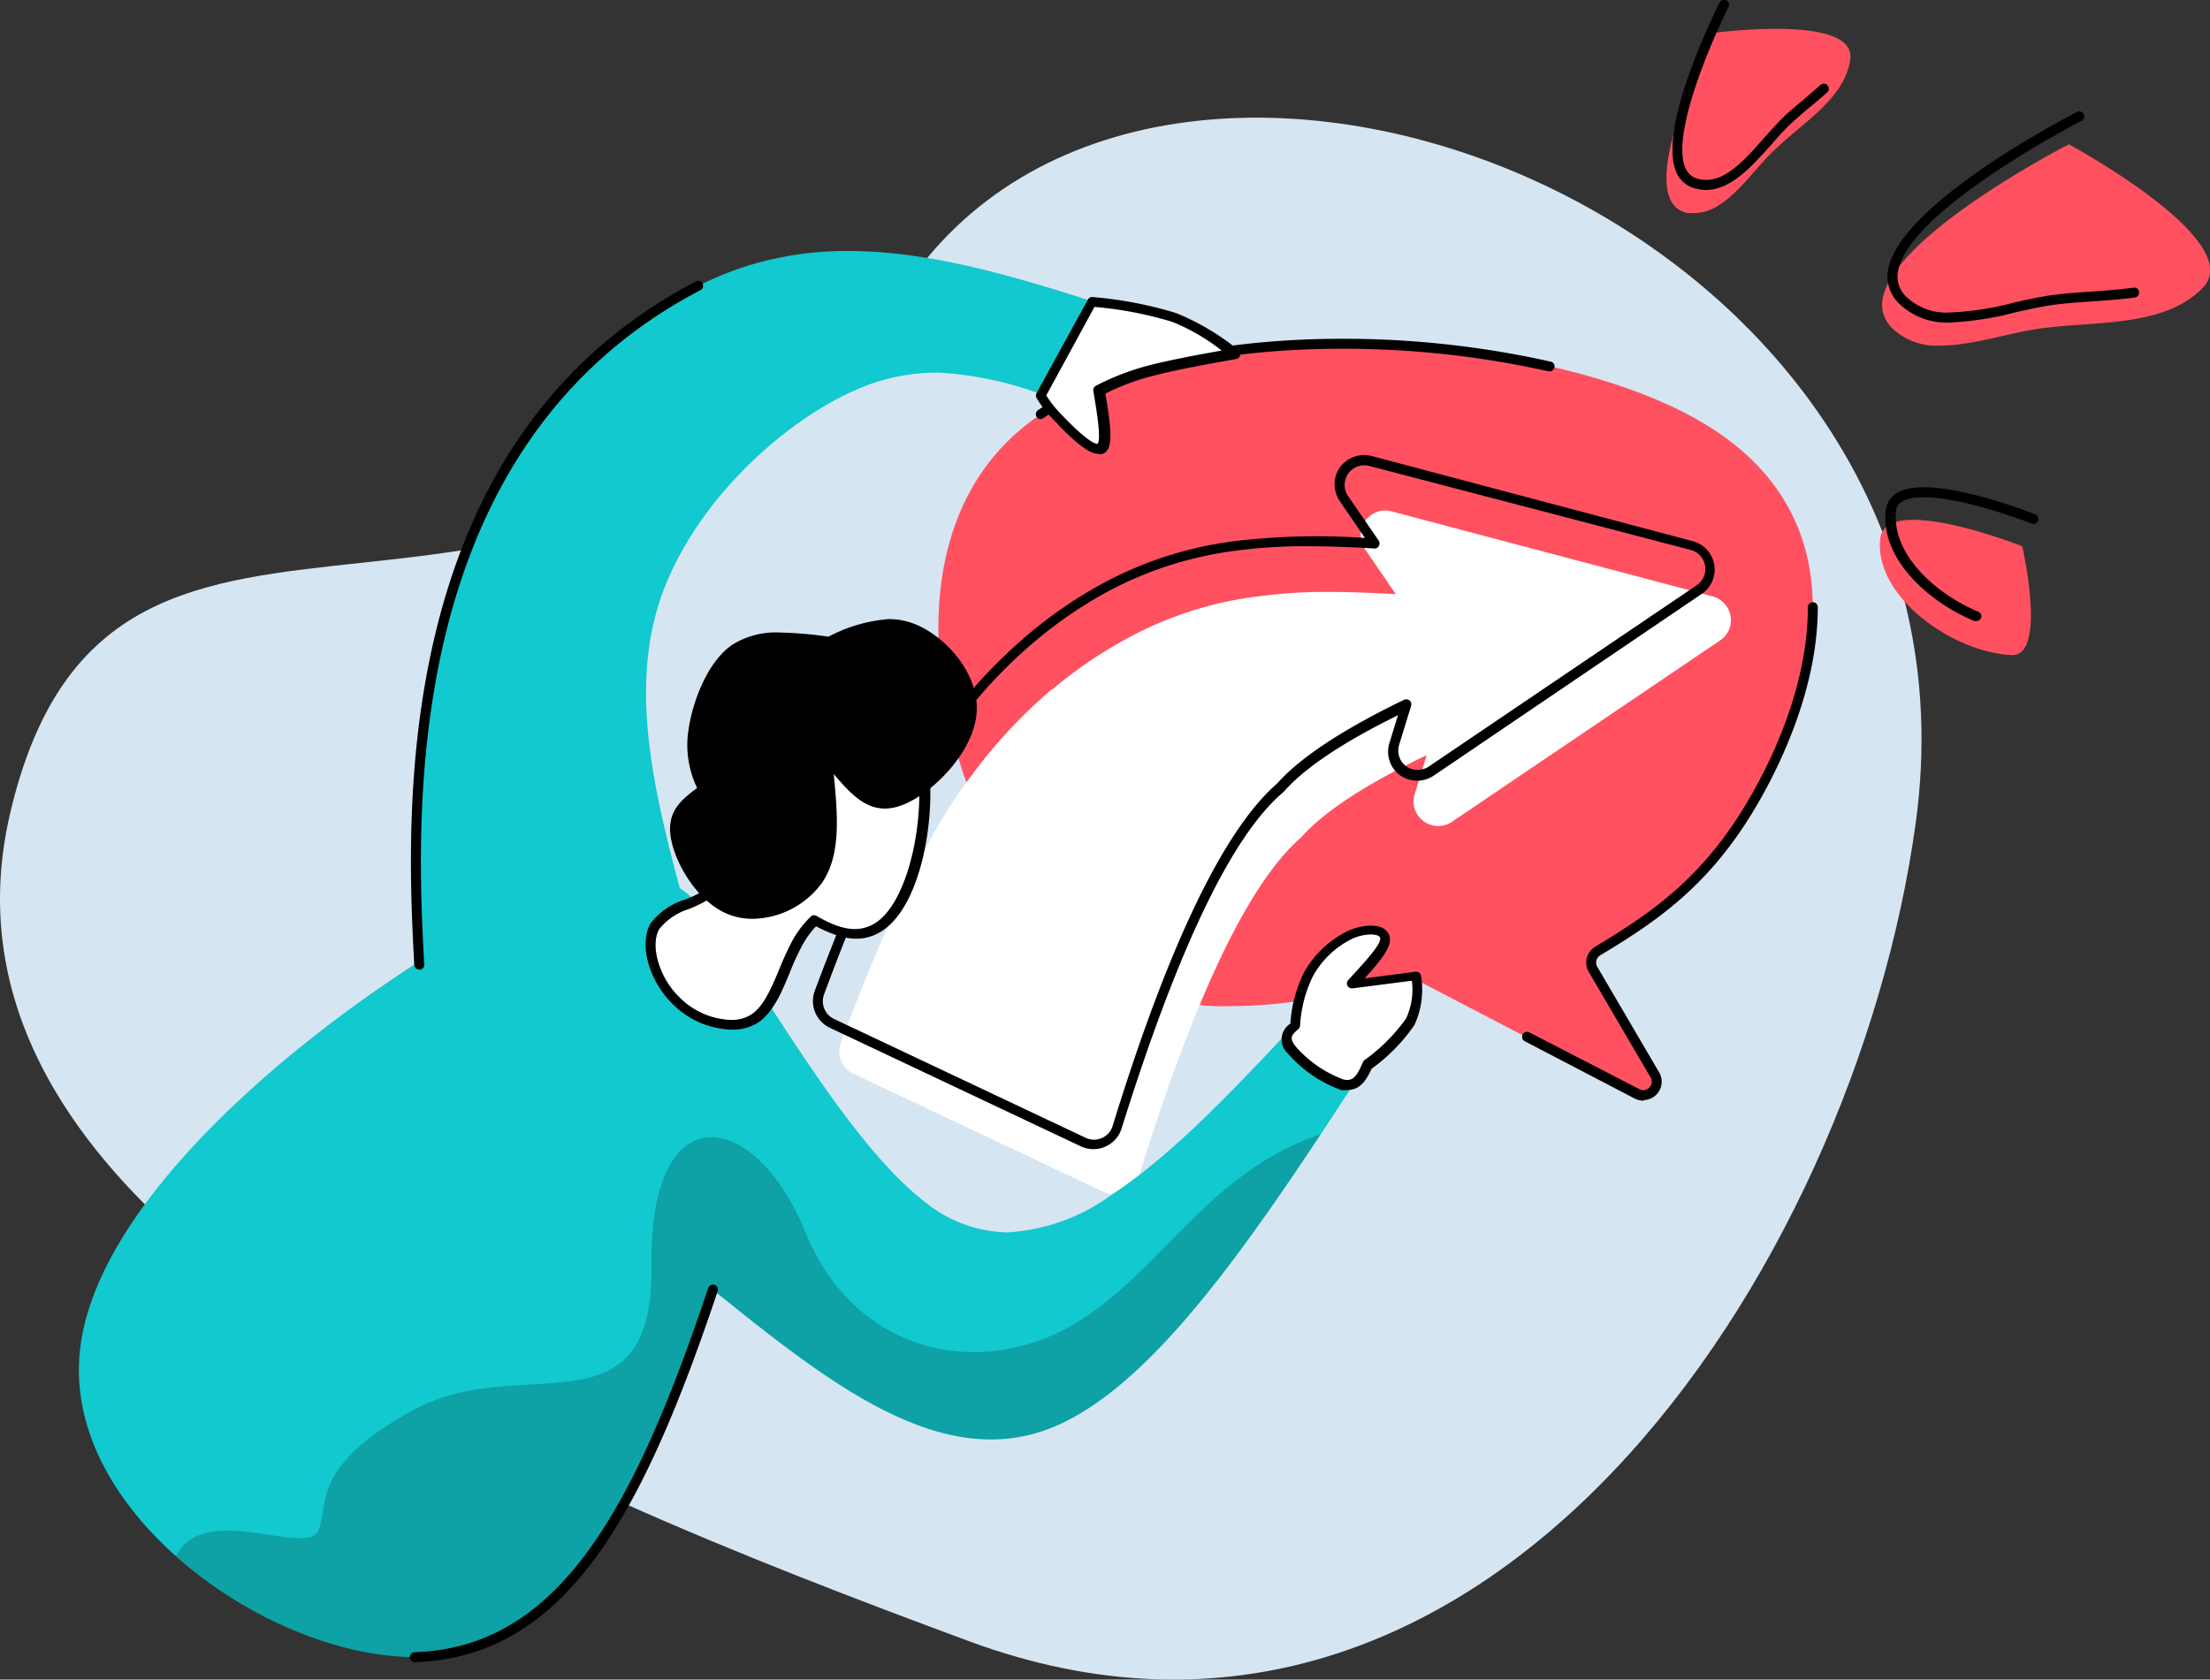 <svg id="Layer_5" data-name="Layer 5" xmlns="http://www.w3.org/2000/svg" viewBox="0 0 159.52 121.27"><rect x="0" y="0" width="159.52" height="121.27" fill="#333333" stroke="none"/><defs><style>.cls-1{fill:#d6e5f2;}.cls-2{fill:#ff5160;}.cls-3{opacity:1;}.cls-4{fill:#fff;}.cls-5{fill:#11c9ce;}.cls-6{opacity:0.2;}</style></defs><path class="cls-1" d="M138.76,77.77c-4.44,32.34-31.07,72.9-68.36,59.08C39.24,125.31-5.89,107.14,1.23,77c7.5-31.76,39.13-3.39,65.27-38.85C86,11.66,144.68,34.57,138.76,77.77Z" transform="translate(-0.48 -18.36)"/><path class="cls-2" d="M102.51,89l16.14,8.41A1,1,0,0,0,119.93,96l-4.47-7.63a1,1,0,0,1,.34-1.31c4.21-2.53,8.39-5.31,12-12.19,3.85-7.34,7.06-19.32-4.58-26.08-6-3.51-16.07-5.62-25.83-5.62-9,0-17.86,1.82-23,6C63.65,57.87,68.71,76.79,76,85.13A16.8,16.8,0,0,0,89.46,91C93.66,91,98.09,90,102.51,89Z" transform="translate(-0.48 -18.36)"/><path d="M75.61,48.62a.34.34,0,0,1-.3-.16.35.35,0,0,1,.1-.49c4.93-3.32,12.74-5.15,22-5.15a68.54,68.54,0,0,1,15,1.65.35.35,0,0,1,.27.42.36.36,0,0,1-.43.28,67.76,67.76,0,0,0-14.87-1.63c-9.1,0-16.76,1.79-21.58,5A.36.36,0,0,1,75.61,48.62Z" transform="translate(-0.48 -18.36)"/><path d="M119.11,97.83a1.42,1.42,0,0,1-.63-.15l-7.94-4.14a.36.36,0,0,1,.33-.64L118.81,97a.59.59,0,0,0,.72-.12.58.58,0,0,0,.09-.73l-4.47-7.63a1.34,1.34,0,0,1,.46-1.8c4.44-2.66,8.39-5.4,11.88-12.05,1.59-3,3.49-7.67,3.48-12.47a.36.36,0,0,1,.36-.36h0a.36.36,0,0,1,.36.36c0,4.95-1.94,9.69-3.57,12.8-3.57,6.82-7.61,9.62-12.14,12.34a.61.61,0,0,0-.21.82l4.47,7.63a1.33,1.33,0,0,1-1.13,2Z" transform="translate(-0.48 -18.36)"/><path class="cls-4" d="M100.47,55.22A1.79,1.79,0,0,0,99,56a1.81,1.81,0,0,0,0,2l2.23,3.26c-1.75-.1-3.35-.16-4.79-.16a36.08,36.08,0,0,0-5,.3h0a26.53,26.53,0,0,0-9.5,3h0a31.66,31.66,0,0,0-5.49,3.73l-.05,0a36.92,36.92,0,0,0-5.85,6.3h0q-4.26,5.5-9.38,19.23a1.77,1.77,0,0,0,.9,2.22l18.12,8.56a1.83,1.83,0,0,0,.76.17,1.78,1.78,0,0,0,.71-.15,1.74,1.74,0,0,0,1-1.09Q88.7,83.87,94.31,78.9a1.06,1.06,0,0,0,.15-.15q2.48-2.75,9-5.87h0l-.87,2.83a1.77,1.77,0,0,0,.64,1.94,1.82,1.82,0,0,0,1.06.35,1.73,1.73,0,0,0,1-.31L124.64,64.6a1.74,1.74,0,0,0,.75-1.76,1.77,1.77,0,0,0-1.29-1.42l-23.18-6.14A1.74,1.74,0,0,0,100.47,55.22Z" transform="translate(-0.48 -18.36)"/><path d="M79.41,101.33a2.16,2.16,0,0,1-.91-.2L60.38,92.57a2.14,2.14,0,0,1-1.09-2.67c3.42-9.15,6.59-15.65,9.43-19.33a37.56,37.56,0,0,1,5.9-6.34,32.08,32.08,0,0,1,5.61-3.83,27.21,27.21,0,0,1,9.62-3A50.19,50.19,0,0,1,99,57.2l-1.81-2.66a2.14,2.14,0,0,1,0-2.43,2.17,2.17,0,0,1,2.28-.83l23.18,6.15a2.12,2.12,0,0,1,.65,3.82L104,74.34a2.15,2.15,0,0,1-2.46,0,2.12,2.12,0,0,1-.77-2.34l.62-2c-3.9,1.92-6.65,3.74-8.16,5.43a1.53,1.53,0,0,1-.18.18C89.35,78.77,85.45,87,81.44,99.83a2.12,2.12,0,0,1-1.18,1.32A2.09,2.09,0,0,1,79.41,101.33ZM94.92,57.8a37.17,37.17,0,0,0-5,.29A26.73,26.73,0,0,0,80.57,61a31.41,31.41,0,0,0-5.43,3.7A35.8,35.8,0,0,0,69.31,71c-2.82,3.64-6,10.08-9.35,19.16a1.42,1.42,0,0,0,.72,1.77l18.12,8.56a1.41,1.41,0,0,0,2-.86c4-13,8-21.3,11.8-24.64l.11-.11c1.68-1.87,4.75-3.88,9.13-6a.39.39,0,0,1,.39.06.37.37,0,0,1,.11.37l-.87,2.83a1.43,1.43,0,0,0,.52,1.56,1.47,1.47,0,0,0,1.63,0l19.34-13.09a1.42,1.42,0,0,0-.43-2.54L99.31,52a1.42,1.42,0,0,0-1.53,2.17L100,57.4a.35.35,0,0,1,0,.38.32.32,0,0,1-.34.18C98,57.86,96.35,57.8,94.92,57.8Z" transform="translate(-0.48 -18.36)"/><path class="cls-2" d="M149.81,28.78S132.81,37.5,137,42a4.61,4.61,0,0,0,3.55,1.31c2.38,0,5.18-1,7.49-1.27,3.9-.5,8.7-.08,11.44-2.9C162.75,35.75,149.81,28.78,149.81,28.78Z" transform="translate(-0.48 -18.36)"/><path class="cls-2" d="M146.45,57.8s-4.83-1.91-7.86-1.91c-1.32,0-2.3.36-2.4,1.39-.42,4.2,5.26,8.17,9.47,8.38h.06C148.26,65.67,146.45,57.8,146.45,57.8Z" transform="translate(-0.48 -18.36)"/><path class="cls-2" d="M124.15,20.74s-6.15,12.12-1.87,13a3.17,3.17,0,0,0,.53,0c2.3,0,4.07-3,5.85-4.64,2-1.92,5-3.68,5.37-6.45.26-1.8-2.68-2.21-5.41-2.21A38.1,38.1,0,0,0,124.15,20.74Z" transform="translate(-0.48 -18.36)"/><path d="M123.56,32.08A2.88,2.88,0,0,1,123,32a2,2,0,0,1-1.48-1.12c-1.53-3.15,2.9-12,3.1-12.35a.35.35,0,0,1,.48-.15.36.36,0,0,1,.15.48c-1.24,2.46-4.23,9.36-3.08,11.7a1.3,1.3,0,0,0,1,.74c1.69.36,3.18-1.32,4.6-2.93.5-.57,1-1.11,1.46-1.57s1-.86,1.48-1.29l1.16-1a.35.35,0,0,1,.51,0,.36.36,0,0,1,0,.51c-.38.34-.78.68-1.17,1s-1,.84-1.46,1.27a19.07,19.07,0,0,0-1.41,1.51C126.85,30.45,125.41,32.08,123.56,32.08Z" transform="translate(-0.48 -18.36)"/><path d="M141.29,41.64a4.91,4.91,0,0,1-3.8-1.43,2.7,2.7,0,0,1-.72-2.38c.84-4.78,13.11-11.12,13.64-11.39a.36.36,0,0,1,.48.16.36.36,0,0,1-.16.48c-.12.06-12.48,6.44-13.25,10.87a2,2,0,0,0,.53,1.77,4.19,4.19,0,0,0,3.28,1.2,21.15,21.15,0,0,0,4.51-.7c1-.23,2-.45,2.94-.57s1.83-.18,2.74-.24,2-.15,3-.28a.34.34,0,0,1,.4.3.36.36,0,0,1-.3.41c-1,.13-2.07.21-3.09.28s-1.84.13-2.7.24-1.85.33-2.87.56A22.25,22.25,0,0,1,141.29,41.64Z" transform="translate(-0.48 -18.36)"/><path d="M143.1,63.19a.35.35,0,0,1-.14,0c-3.31-1.39-6.72-4.47-6.37-7.94.08-.78.62-1.71,2.75-1.71,3.07,0,7.8,1.86,8,1.94a.36.36,0,1,1-.27.66s-4.8-1.88-7.73-1.88c-1.93,0-2,.8-2,1.06-.3,3,2.76,5.88,5.94,7.21a.36.36,0,0,1,.19.47A.36.36,0,0,1,143.1,63.19Z" transform="translate(-0.48 -18.36)"/><path class="cls-5" d="M99.14,95.16c-1.12,1.72-2.21,3.41-3.33,5.1-6.63,10-13.25,19.07-20,21.4a11.79,11.79,0,0,1-3.81.63c-6.63,0-13.37-5.42-20.08-10.82-4.76,12.74-9.52,25.44-20.07,26.47a11.32,11.32,0,0,1-1.44.06c-5.53,0-12.27-2.84-17.23-7.28-4.48-4-7.49-9.18-6.94-14.74,1.2-12.31,20-26.27,30.6-31.75,3.92-2,6.76-2.87,8.94-2.87,3.76,0,5.65,2.53,8,6.11,3.76,5.71,8.72,14,13.42,17.64a9.72,9.72,0,0,0,6,2.23,14.14,14.14,0,0,0,7.57-2.75c4.42-2.92,8.8-7.6,13.16-12.24Z" transform="translate(-0.48 -18.36)"/><g class="cls-6"><path d="M95.81,100.26c-6.63,10-13.25,19.07-20,21.4a11.79,11.79,0,0,1-3.81.63c-6.63,0-13.37-5.42-20.08-10.82-4.76,12.74-9.52,25.44-20.07,26.47a11.32,11.32,0,0,1-1.44.06c-5.53,0-12.27-2.84-17.23-7.28,2-4,9.4.05,10.26-1.81s-.69-4.65,7-8.8,17.24,2.12,17.07-10.41S55,98.45,58.58,107.26s12.34,10.55,18.9,7S87.41,103.07,95.81,100.26Z" transform="translate(-0.48 -18.36)"/></g><path class="cls-4" d="M94,92.39a9.87,9.87,0,0,1,1-3.73A6.94,6.94,0,0,1,98,85.79a3.84,3.84,0,0,1,1.43-.32c.6,0,1,.21,1,.62,0,.7-1.2,2-2.41,3.29l4.66-.61a5.83,5.83,0,0,1-.44,3.31,12.46,12.46,0,0,1-3.07,3.11c-.31.76-.63,1.52-1.45,1.52a1.81,1.81,0,0,1-.38,0,8.8,8.8,0,0,1-3.65-2.53C93,93.23,93.49,92.81,94,92.39Z" transform="translate(-0.48 -18.36)"/><path class="cls-5" d="M50,84.17c-2.09-7.75-4.17-15.49-1.9-22.41s8.86-13,14.3-15.31a14.38,14.38,0,0,1,5.68-1.19,25,25,0,0,1,8.3,1.86l5.1-6.31c-6.68-2.16-13.35-4.33-19.81-4.33a24.23,24.23,0,0,0-7,1c-8.55,2.58-16.53,10.71-20.43,20S30.54,77.43,30.74,88Z" transform="translate(-0.48 -18.36)"/><path class="cls-4" d="M79.82,46.53c.34,2,.68,4,.06,4.22l-.12,0c-.69,0-2.14-1.46-3-2.34a6.75,6.75,0,0,1-1.2-1.51l3.67-6.78a27.36,27.36,0,0,1,5.94,1.13,16.81,16.81,0,0,1,4.38,2.6c-2.3.42-4.61.84-6.24,1.28A17.29,17.29,0,0,0,79.82,46.53Z" transform="translate(-0.48 -18.36)"/><path class="cls-4" d="M56.45,76.61,61.85,83A9.37,9.37,0,0,0,58,86.47c-1,1.77-1.57,4.46-3.1,5.44a3,3,0,0,1-1.64.44,5.94,5.94,0,0,1-4-1.79c-1.57-1.58-2.23-4-1.51-5.33s2.84-1.55,4.52-2.8S55.21,78.89,56.45,76.61Z" transform="translate(-0.48 -18.36)"/><path class="cls-4" d="M50.87,77.76c4.19,4,8.39,8,11.43,8a3,3,0,0,0,1.31-.3C66.68,83.94,68,76.25,66.82,72s-4.76-4.93-8.37-5.66Z" transform="translate(-0.48 -18.36)"/><path d="M97.74,97.06a1.9,1.9,0,0,1-.46,0,9.26,9.26,0,0,1-3.86-2.66,1.35,1.35,0,0,1,.2-2.13,9.75,9.75,0,0,1,1-3.73,7.29,7.29,0,0,1,3.23-3,4.18,4.18,0,0,1,1.57-.35c1,0,1.38.5,1.39,1,0,.67-.67,1.54-1.83,2.81l3.67-.48a.36.36,0,0,1,.28.08.43.43,0,0,1,.13.26,6.14,6.14,0,0,1-.48,3.5,12.92,12.92,0,0,1-3.09,3.16C99.17,96.17,98.76,97.06,97.74,97.06Zm1.68-11.23a3.37,3.37,0,0,0-1.29.29,6.49,6.49,0,0,0-2.88,2.72,9.23,9.23,0,0,0-.93,3.6.4.4,0,0,1-.12.22h0c-.48.42-.7.61-.21,1.24a8.47,8.47,0,0,0,3.46,2.4c.74.18,1-.32,1.41-1.26a.49.49,0,0,1,.11-.14,12.74,12.74,0,0,0,3-3,4.93,4.93,0,0,0,.42-2.73l-4.28.55a.37.37,0,0,1-.37-.19.36.36,0,0,1,.06-.41c1-1.1,2.32-2.48,2.31-3C100.09,85.88,99.67,85.83,99.42,85.83ZM94,92.39h0Z" transform="translate(-0.48 -18.36)"/><path d="M79.76,51.13c-.41,0-1.18-.26-3.22-2.45a7.49,7.49,0,0,1-1.24-1.59.34.34,0,0,1,0-.34L79,40a.34.34,0,0,1,.36-.19,28.6,28.6,0,0,1,6,1.15,17.56,17.56,0,0,1,4.48,2.65A.36.36,0,0,1,90,44a.37.37,0,0,1-.28.28c-2.26.4-4.6.83-6.22,1.27a16.18,16.18,0,0,0-3.23,1.23c.43,2.6.61,4.08-.23,4.36A.73.73,0,0,1,79.76,51.13ZM76,46.91a8.28,8.28,0,0,0,1,1.28c2,2.12,2.58,2.22,2.69,2.22.31-.28-.07-2.49-.29-3.81a.36.36,0,0,1,.19-.39,18.07,18.07,0,0,1,3.6-1.41c1.46-.39,3.45-.77,5.47-1.13A14.51,14.51,0,0,0,85.1,41.6a27.2,27.2,0,0,0-5.62-1.08Zm3.8-.38h0Z" transform="translate(-0.48 -18.36)"/><path d="M53.25,92.7A6.25,6.25,0,0,1,49,90.82c-1.69-1.68-2.4-4.27-1.58-5.76A4.89,4.89,0,0,1,50,83.29a10.57,10.57,0,0,0,2.13-1.16,8.89,8.89,0,0,0,1.41-1.4L51.68,79l-1.06-1a.36.36,0,0,1,0-.46l7.57-11.36a.36.36,0,0,1,.37-.15c3.66.73,7.45,1.48,8.65,5.91,1.13,4.13,0,12.14-3.4,13.83-1.25.63-2.57.44-4.43-.53a6.64,6.64,0,0,0-1,1.39,18.25,18.25,0,0,0-.88,1.92c-.59,1.44-1.22,2.94-2.33,3.66A3.42,3.42,0,0,1,53.25,92.7Zm-1.92-15,.84.79c.69.66,1.38,1.32,2.07,2a.36.36,0,0,1,0,.49,11.28,11.28,0,0,1-1.75,1.78,11.55,11.55,0,0,1-2.27,1.23,4.43,4.43,0,0,0-2.17,1.47c-.64,1.19,0,3.48,1.47,4.9A5.49,5.49,0,0,0,53.25,92a2.66,2.66,0,0,0,1.44-.38c.93-.59,1.5-2,2.06-3.33a20.3,20.3,0,0,1,.92-2A7.33,7.33,0,0,1,59,84.54a.36.36,0,0,1,.42-.05c1.72,1,2.91,1.2,4,.65h0c2.8-1.38,4.17-8.81,3-13-1.07-3.92-4.35-4.65-7.86-5.35Z" transform="translate(-0.48 -18.36)"/><path d="M60.66,74.25c1.07,1.24,2.14,2.49,3.69,2.49a3.43,3.43,0,0,0,1.09-.19c2.17-.74,5.22-3.71,5.52-6.58s-2.15-5.6-4.39-6.53a5.07,5.07,0,0,0-1.94-.38,11.08,11.08,0,0,0-4.35,1.27,28.21,28.21,0,0,0-3.47-.3,5.94,5.94,0,0,0-3.5.9c-1.8,1.26-2.84,4.12-3.13,6.1a7.11,7.11,0,0,0,.62,4.22c-1.09.83-2.19,1.65-1.91,3.52s1.92,4.76,4.25,5.64a4.79,4.79,0,0,0,1.68.29,6.32,6.32,0,0,0,5-2.61C61.21,80.06,60.94,77.16,60.66,74.25Z" transform="translate(-0.48 -18.36)"/><path d="M30.42,138.37a.36.36,0,0,1,0-.72c10.41-.34,15.83-10.31,21.18-26.29a.37.37,0,0,1,.46-.23.36.36,0,0,1,.22.46c-5.45,16.27-11,26.42-21.84,26.78Z" transform="translate(-0.48 -18.36)"/><path d="M30.74,88.36a.36.36,0,0,1-.36-.34c-.54-10.31-2-37.7,20.33-49.34a.34.34,0,0,1,.48.15.36.36,0,0,1-.15.48C29.13,50.74,30.56,77.8,31.1,88a.36.36,0,0,1-.34.38Z" transform="translate(-0.48 -18.36)"/></svg>